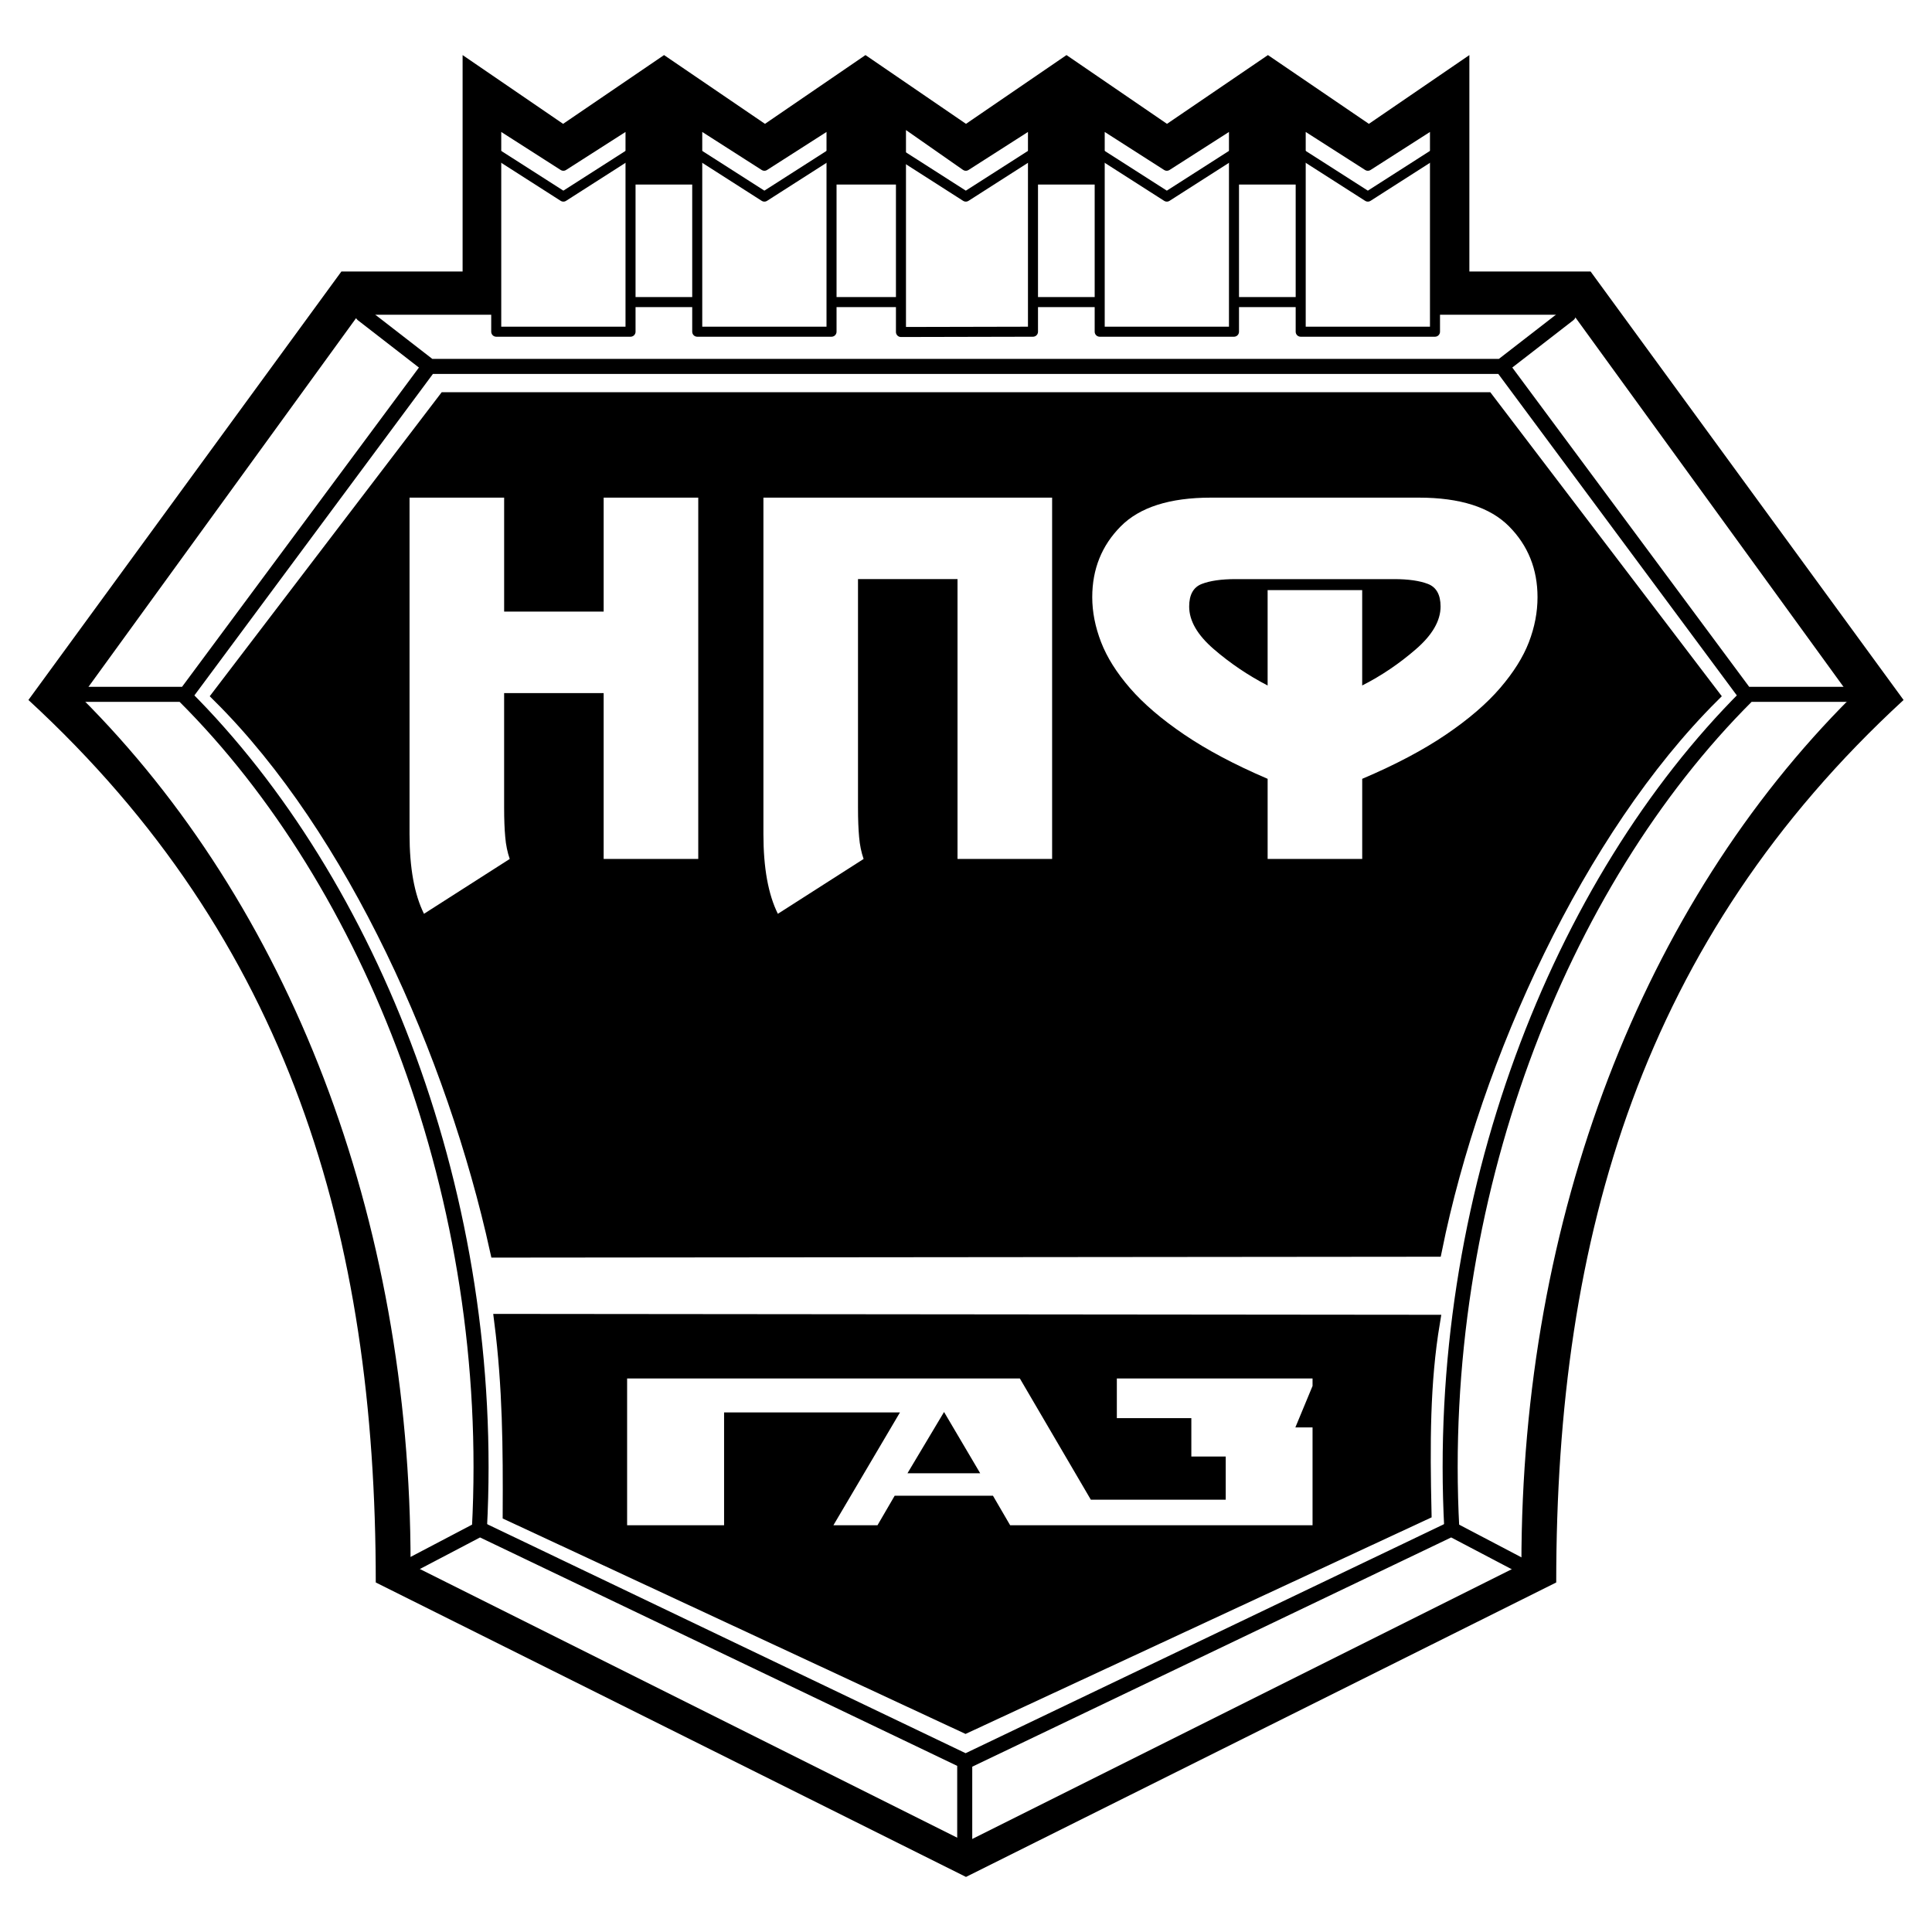 <?xml version="1.0" encoding="utf-8"?>
<!-- Generator: Adobe Illustrator 13.0.0, SVG Export Plug-In . SVG Version: 6.00 Build 14948)  -->
<!DOCTYPE svg PUBLIC "-//W3C//DTD SVG 1.0//EN" "http://www.w3.org/TR/2001/REC-SVG-20010904/DTD/svg10.dtd">
<svg version="1.0" id="Layer_1" xmlns="http://www.w3.org/2000/svg" xmlns:xlink="http://www.w3.org/1999/xlink" x="0px" y="0px"
	 width="192.756px" height="192.756px" viewBox="0 0 192.756 192.756" enable-background="new 0 0 192.756 192.756"
	 xml:space="preserve">
<g>
	<polygon fill-rule="evenodd" clip-rule="evenodd" fill="#FFFFFF" points="0,0 192.756,0 192.756,192.756 0,192.756 0,0 	"/>
	<path fill-rule="evenodd" clip-rule="evenodd" d="M96.378,12.356l10.027-6.861l10.027,6.861l10.071-6.861l10.071,6.861
		l10.026-6.861v21.594h12.095l31.225,42.748c-25.991,23.924-34.655,53.346-34.655,88.046l-58.888,29.378L37.49,157.883
		c0-34.7-8.664-64.122-34.655-88.046L34.06,27.089h12.094V5.495l10.027,6.861l10.071-6.861l10.071,6.861l10.027-6.861L96.378,12.356
		L96.378,12.356z M96.378,24.494h45.034v6.905h15.569l27.706,38.174c-20.758,20.714-32.896,51.807-32.896,86.506l-55.413,27.707
		l-55.414-27.707c0-34.699-12.138-65.792-32.896-86.506l27.707-38.174h15.568v-6.905H96.378L96.378,24.494z"/>
	<path fill-rule="evenodd" clip-rule="evenodd" stroke="#000000" stroke-width="1.501" stroke-miterlimit="2.613" d="
		M96.334,39.885h51.983l22.473,29.51c-13.413,13.37-23.748,35.931-27.662,55.238l-93.5,0.088
		c-4.31-19.571-14.249-41.956-27.707-55.326l22.517-29.51H96.334L96.334,39.885z M96.334,172.168l45.738-21.256
		c-0.153-6.889-0.162-12.965,0.839-18.985l-92.85-0.088c0.831,6.538,0.877,12.643,0.843,19.182L96.334,172.168L96.334,172.168z"/>
	
		<polygon fill-rule="evenodd" clip-rule="evenodd" fill="#FFFFFF" stroke="#000000" stroke-width="1.001" stroke-linecap="round" stroke-linejoin="round" stroke-miterlimit="2.613" points="
		53.762,17.912 138.729,17.912 138.729,30.138 53.762,30.138 53.762,17.912 	"/>
	
		<polygon fill-rule="evenodd" clip-rule="evenodd" fill="#FFFFFF" stroke="#000000" stroke-width="1.001" stroke-linecap="round" stroke-linejoin="round" stroke-miterlimit="2.613" points="
		49.509,33.094 62.908,33.094 62.908,12.251 56.208,16.537 49.509,12.251 49.509,33.094 	"/>
	
		<polyline fill="none" stroke="#000000" stroke-width="1.001" stroke-linecap="round" stroke-linejoin="round" stroke-miterlimit="2.613" points="
		62.908,15.33 56.208,19.615 49.509,15.33 	"/>
	
		<polygon fill-rule="evenodd" clip-rule="evenodd" fill="#FFFFFF" stroke="#000000" stroke-width="1.001" stroke-linecap="round" stroke-linejoin="round" stroke-miterlimit="2.613" points="
		69.563,33.094 82.962,33.094 82.962,12.251 76.263,16.537 69.563,12.251 69.563,33.094 	"/>
	
		<polyline fill="none" stroke="#000000" stroke-width="1.001" stroke-linecap="round" stroke-linejoin="round" stroke-miterlimit="2.613" points="
		82.962,15.33 76.263,19.615 69.563,15.33 	"/>
	
		<polygon fill-rule="evenodd" clip-rule="evenodd" fill="#FFFFFF" stroke="#000000" stroke-width="1.001" stroke-linecap="round" stroke-linejoin="round" stroke-miterlimit="2.613" points="
		89.889,33.123 103.061,33.094 103.061,12.251 96.361,16.537 89.889,12.016 89.889,33.123 	"/>
	
		<polyline fill="none" stroke="#000000" stroke-width="1.001" stroke-linecap="round" stroke-linejoin="round" stroke-miterlimit="2.613" points="
		103.061,15.33 96.361,19.615 89.662,15.33 	"/>
	
		<polygon fill-rule="evenodd" clip-rule="evenodd" fill="#FFFFFF" stroke="#000000" stroke-width="1.001" stroke-linecap="round" stroke-linejoin="round" stroke-miterlimit="2.613" points="
		109.717,33.094 123.115,33.094 123.115,12.251 116.416,16.537 109.717,12.251 109.717,33.094 	"/>
	
		<polyline fill="none" stroke="#000000" stroke-width="1.001" stroke-linecap="round" stroke-linejoin="round" stroke-miterlimit="2.613" points="
		123.115,15.33 116.416,19.615 109.717,15.33 	"/>
	
		<polygon fill-rule="evenodd" clip-rule="evenodd" fill="#FFFFFF" stroke="#000000" stroke-width="1.001" stroke-linecap="round" stroke-linejoin="round" stroke-miterlimit="2.613" points="
		129.771,33.094 143.169,33.094 143.169,12.251 136.471,16.537 129.771,12.251 129.771,33.094 	"/>
	
		<polyline fill="none" stroke="#000000" stroke-width="1.001" stroke-linecap="round" stroke-linejoin="round" stroke-miterlimit="2.613" points="
		143.169,15.33 136.471,19.615 129.771,15.33 	"/>
	
		<path fill="none" stroke="#000000" stroke-width="1.501" stroke-linecap="round" stroke-linejoin="round" stroke-miterlimit="2.613" d="
		M96.251,183.445v-7.345 M42.816,36.511l-6.641-5.146 M18.496,69.275H8.557 M40.969,156.178l7.037-3.693 M149.861,36.511
		l6.641-5.146 M174.182,69.275h9.939 M151.708,156.178l-7.036-3.693 M96.339,175.749l48.509-23.221
		c-1.76-32.896,10.73-64.43,29.422-83.077l-24.408-32.896H96.339H42.816L18.408,69.452c18.691,18.647,31.181,50.18,29.422,83.077
		L96.339,175.749"/>
	<path fill-rule="evenodd" clip-rule="evenodd" fill="#FFFFFF" d="M62.567,152.176v-14.645h39.185l7.081,12.095h13.457v-4.311h-3.43
		v-3.826h-7.433v-3.958h19.526v0.747l-1.715,4.135h1.715v9.763h-30.17l-1.715-2.946h-9.807l-1.715,2.946h-4.398l6.641-11.258H72.242
		v11.258H62.567L62.567,152.176z M90.538,146.987l3.65-6.113l3.606,6.113H90.538L90.538,146.987z"/>
	<path fill-rule="evenodd" clip-rule="evenodd" fill="#FFFFFF" d="M69.664,85.698h-9.438v-16.55h-9.929v11.423
		c0,1.147,0.036,2.125,0.11,2.927c0.066,0.81,0.221,1.538,0.449,2.2l-8.555,5.472c-0.963-1.941-1.441-4.589-1.441-7.951V49.649
		h9.438v11.372h9.929V49.649h9.438V85.698L69.664,85.698z"/>
	<path fill-rule="evenodd" clip-rule="evenodd" fill="#FFFFFF" d="M104.97,85.698h-9.438V57.777h-9.929v22.795
		c0,1.147,0.037,2.125,0.11,2.927c0.066,0.81,0.221,1.538,0.449,2.2l-8.555,5.472c-0.963-1.941-1.441-4.589-1.441-7.951V49.649
		h28.804V85.698L104.97,85.698z"/>
	<path fill-rule="evenodd" clip-rule="evenodd" fill="#FFFFFF" d="M141.557,49.649c4.111,0,7.111,0.957,9.003,2.869
		c1.89,1.905,2.839,4.267,2.839,7.062c0,1.5-0.287,2.994-0.86,4.486c-0.574,1.493-1.53,3.016-2.869,4.575
		c-1.338,1.559-3.141,3.111-5.406,4.648c-2.265,1.537-5.046,3.009-8.356,4.414v7.995h-9.436v-7.995
		c-3.281-1.405-6.054-2.877-8.32-4.414c-2.266-1.537-4.066-3.082-5.406-4.626c-1.339-1.544-2.302-3.074-2.891-4.597
		c-0.588-1.523-0.882-3.016-0.882-4.486c0-2.795,0.948-5.157,2.839-7.062c1.89-1.912,4.891-2.869,9.003-2.869H141.557
		L141.557,49.649z M135.906,58.873v9.518c1.913-0.971,3.693-2.177,5.341-3.604c1.654-1.427,2.479-2.854,2.479-4.273
		c0-1.176-0.42-1.927-1.25-2.251c-0.832-0.323-1.965-0.485-3.384-0.485h-15.814c-1.419,0-2.553,0.162-3.383,0.485
		c-0.832,0.324-1.251,1.075-1.251,2.251c0,1.42,0.816,2.832,2.449,4.244c1.626,1.405,3.42,2.619,5.378,3.634v-9.518H135.906
		L135.906,58.873z"/>
</g>
</svg>

